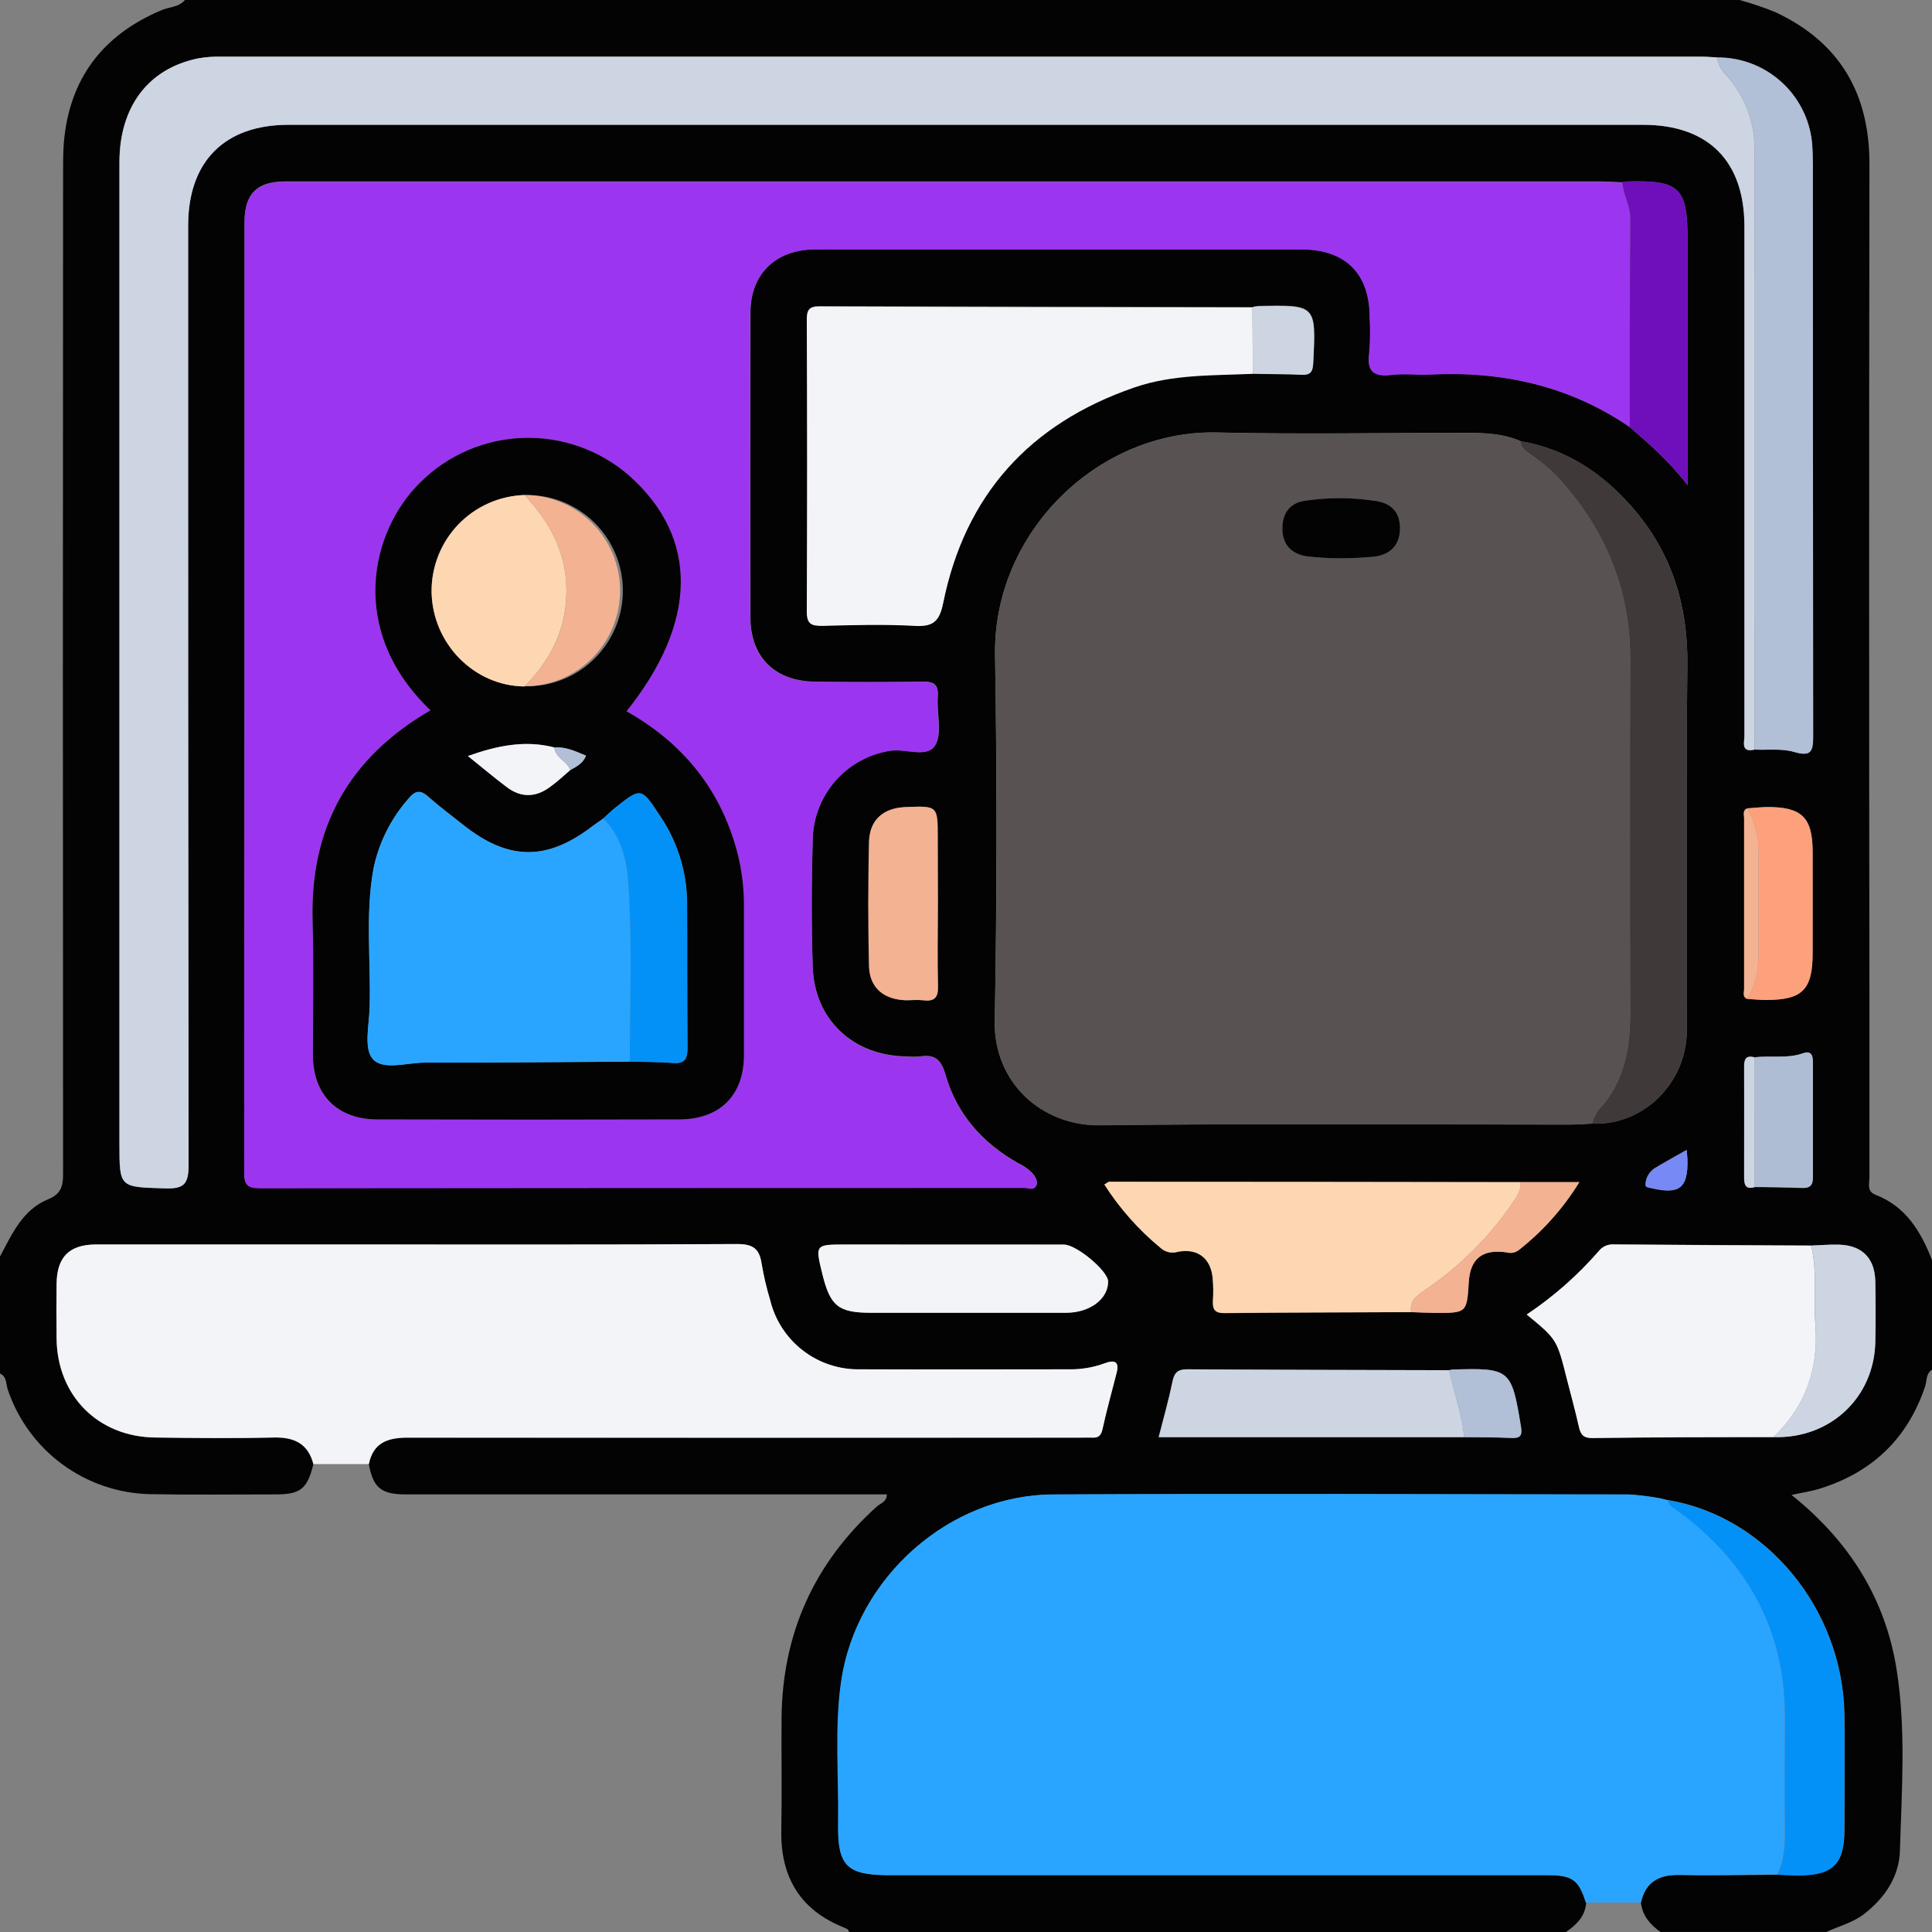 <svg width="32" height="32" viewBox="0 0 32 32" fill="none" xmlns="http://www.w3.org/2000/svg">
<rect x="0" y="0" width="32" height="32" fill="#808080" stroke="none"/>
<g clip-path="url(#clip0_634_87)">
<path d="M25.938 32H14.062C14.055 31.95 14.015 31.942 13.979 31.926C13.254 31.637 12.928 31.092 12.941 30.323C12.952 29.699 12.941 29.072 12.945 28.451C12.959 27.056 13.485 25.89 14.522 24.954C14.582 24.9 14.689 24.876 14.689 24.752H6.721C6.312 24.752 6.181 24.641 6.109 24.252C6.181 23.895 6.423 23.812 6.754 23.813C10.46 23.818 14.166 23.818 17.872 23.813C17.945 23.813 18.018 23.813 18.09 23.813C18.188 23.818 18.234 23.783 18.257 23.678C18.327 23.364 18.414 23.054 18.492 22.741C18.541 22.548 18.453 22.521 18.293 22.582C18.106 22.651 17.908 22.684 17.709 22.681C16.554 22.681 15.399 22.681 14.243 22.681C13.902 22.688 13.568 22.579 13.298 22.37C13.027 22.162 12.836 21.868 12.755 21.537C12.695 21.338 12.648 21.135 12.613 20.931C12.577 20.681 12.47 20.605 12.206 20.606C9.968 20.62 7.73 20.614 5.491 20.614C4.191 20.614 2.889 20.614 1.588 20.614C1.144 20.614 0.941 20.823 0.936 21.265C0.933 21.567 0.933 21.869 0.936 22.17C0.946 23.118 1.622 23.8 2.57 23.811C3.226 23.818 3.882 23.823 4.538 23.811C4.871 23.803 5.102 23.913 5.19 24.252C5.09 24.659 4.979 24.752 4.571 24.752C3.874 24.752 3.176 24.761 2.48 24.748C1.957 24.735 1.451 24.562 1.03 24.252C0.609 23.941 0.294 23.509 0.128 23.013C0.097 22.922 0.116 22.801 0 22.75V20.812C0.199 20.441 0.373 20.037 0.795 19.865C1.014 19.776 1.045 19.644 1.045 19.44C1.04 13.915 1.04 8.391 1.045 2.867C1.045 2.7 1.045 2.533 1.057 2.367C1.147 1.306 1.697 0.579 2.679 0.167C2.808 0.113 2.964 0.12 3.063 0H28.813C29.015 0.056 29.215 0.124 29.41 0.203C30.474 0.703 30.965 1.549 30.964 2.718C30.957 7.386 30.957 12.052 30.964 16.716C30.964 17.643 30.964 18.57 30.964 19.496C30.964 19.603 30.915 19.733 31.066 19.79C31.571 19.985 31.816 20.401 32.002 20.874V22.686C31.897 22.749 31.918 22.868 31.887 22.961C31.594 23.835 31 24.395 30.124 24.662C29.99 24.703 29.849 24.722 29.673 24.761C30.634 25.528 31.23 26.485 31.415 27.659C31.571 28.649 31.498 29.653 31.469 30.651C31.456 31.085 31.219 31.435 30.874 31.703C30.686 31.848 30.457 31.902 30.252 31.999H27.501C27.334 31.877 27.203 31.732 27.179 31.515C27.254 31.173 27.472 31.049 27.815 31.057C28.355 31.07 28.899 31.057 29.437 31.051C29.551 31.051 29.665 31.061 29.779 31.061C30.363 31.061 30.549 30.877 30.551 30.303C30.551 29.669 30.559 29.035 30.551 28.402C30.522 26.651 29.258 25.121 27.633 24.846H27.613L27.507 24.82C27.334 24.787 27.158 24.766 26.982 24.755C23.806 24.755 20.63 24.741 17.453 24.755C15.721 24.762 14.184 26.136 13.937 27.853C13.826 28.63 13.9 29.413 13.888 30.194C13.875 30.912 14.03 31.06 14.737 31.06C18.371 31.06 22.006 31.06 25.641 31.06C26.049 31.06 26.157 31.143 26.272 31.515C26.255 31.746 26.108 31.881 25.938 32ZM29.061 17.513C28.917 17.474 28.886 17.544 28.887 17.674C28.891 18.281 28.887 18.889 28.887 19.497C28.887 19.619 28.907 19.706 29.059 19.663C29.317 19.663 29.576 19.669 29.834 19.678C29.96 19.683 30.025 19.648 30.024 19.512C30.02 18.87 30.024 18.229 30.024 17.587C30.024 17.466 29.985 17.406 29.858 17.45C29.6 17.538 29.326 17.479 29.061 17.513ZM28.939 13.389C28.86 13.423 28.888 13.493 28.888 13.55C28.888 14.494 28.888 15.439 28.888 16.384C28.888 16.44 28.86 16.511 28.94 16.544C29.042 16.55 29.145 16.561 29.248 16.561C29.852 16.561 30.022 16.394 30.023 15.786C30.023 15.226 30.023 14.666 30.023 14.105C30.023 13.54 29.846 13.365 29.278 13.366C29.165 13.369 29.052 13.381 28.939 13.389ZM23.999 22.695C22.555 22.691 21.112 22.689 19.669 22.68C19.515 22.68 19.453 22.726 19.418 22.881C19.358 23.185 19.27 23.483 19.189 23.804H24.246C24.505 23.804 24.765 23.804 25.024 23.817C25.175 23.824 25.216 23.786 25.191 23.627C25.036 22.675 25.01 22.655 24.06 22.684C24.04 22.686 24.019 22.689 23.999 22.695ZM23.372 21.733C23.508 21.738 23.642 21.745 23.777 21.746C24.295 21.746 24.295 21.746 24.329 21.227C24.354 20.846 24.556 20.686 24.951 20.743C24.985 20.753 25.021 20.755 25.056 20.749C25.091 20.743 25.124 20.729 25.152 20.708C25.552 20.395 25.893 20.013 26.159 19.58H25.187C22.916 19.58 20.646 19.578 18.375 19.574C18.351 19.574 18.327 19.6 18.292 19.62C18.546 20.018 18.861 20.374 19.226 20.675C19.264 20.708 19.31 20.732 19.36 20.742C19.409 20.753 19.461 20.751 19.509 20.736C19.839 20.672 20.055 20.842 20.086 21.174C20.097 21.299 20.098 21.424 20.09 21.548C20.083 21.689 20.12 21.753 20.28 21.751C21.311 21.738 22.342 21.738 23.372 21.733ZM29.375 23.803C30.31 23.834 31.042 23.153 31.061 22.226C31.069 21.893 31.068 21.559 31.061 21.226C31.054 20.84 30.846 20.628 30.465 20.615C30.31 20.61 30.154 20.624 29.999 20.63C28.907 20.624 27.815 20.618 26.722 20.61C26.676 20.608 26.63 20.617 26.588 20.637C26.546 20.656 26.509 20.686 26.481 20.722C26.132 21.123 25.731 21.476 25.289 21.772C25.789 22.183 25.789 22.183 25.956 22.845C26.023 23.107 26.094 23.367 26.154 23.631C26.182 23.758 26.224 23.819 26.375 23.817C27.377 23.807 28.375 23.807 29.374 23.803H29.375ZM20.746 5.085C18.357 5.081 15.964 5.076 13.569 5.069C13.396 5.069 13.364 5.138 13.365 5.29C13.37 6.902 13.37 8.514 13.365 10.126C13.365 10.336 13.449 10.361 13.624 10.358C14.134 10.349 14.645 10.334 15.153 10.358C15.458 10.376 15.562 10.288 15.624 9.981C15.986 8.189 17.058 7.009 18.782 6.412C19.423 6.19 20.091 6.213 20.754 6.184C21.021 6.189 21.291 6.184 21.558 6.202C21.708 6.209 21.745 6.155 21.753 6.008C21.8 5.044 21.804 5.045 20.841 5.066C20.809 5.071 20.777 5.077 20.746 5.085ZM29.061 12.415C29.278 12.425 29.509 12.393 29.712 12.453C30.003 12.537 30.028 12.439 30.028 12.185C30.021 9.029 30.019 5.873 30.023 2.718C30.023 2.593 30.023 2.468 30.008 2.343C29.965 1.958 29.78 1.602 29.489 1.344C29.199 1.087 28.823 0.947 28.435 0.95C28.352 0.946 28.268 0.938 28.185 0.938H3.656C3.532 0.935 3.407 0.944 3.284 0.966C2.458 1.133 1.977 1.763 1.977 2.69C1.977 8.107 1.977 13.523 1.977 18.939C1.977 19.675 1.977 19.659 2.728 19.683C3.038 19.693 3.124 19.619 3.123 19.296C3.111 14.109 3.109 8.922 3.115 3.734C3.115 2.672 3.72 2.067 4.777 2.067C12.256 2.067 19.735 2.067 27.213 2.067C28.292 2.067 28.891 2.666 28.892 3.749C28.892 5.926 28.892 8.103 28.892 10.28C28.892 10.916 28.892 11.551 28.892 12.186C28.891 12.296 28.831 12.468 29.061 12.416V12.415ZM25.19 7.309C24.899 7.18 24.593 7.169 24.279 7.169C22.905 7.169 21.528 7.194 20.156 7.163C18.195 7.119 16.448 8.811 16.481 10.852C16.513 12.871 16.512 14.89 16.476 16.91C16.457 17.931 17.255 18.65 18.22 18.637C20.811 18.605 23.403 18.626 25.996 18.626C26.12 18.626 26.246 18.615 26.369 18.61C27.216 18.647 27.937 17.943 27.939 17.062C27.944 15.043 27.925 13.023 27.948 11.003C27.958 10.021 27.686 9.156 27.049 8.418C26.556 7.849 25.953 7.438 25.19 7.309ZM26.995 7.074C27.315 7.354 27.639 7.629 27.951 8.036V3.976C27.951 3.108 27.823 2.983 26.961 3.006C26.93 3.008 26.899 3.012 26.869 3.019C26.745 3.014 26.619 3.005 26.495 3.005H7.905C6.842 3.005 5.78 3.005 4.718 3.005C4.256 3.005 4.051 3.211 4.051 3.672C4.051 8.921 4.049 14.17 4.045 19.419C4.045 19.633 4.114 19.676 4.312 19.675C8.529 19.67 12.748 19.668 16.966 19.669C17.032 19.669 17.126 19.713 17.163 19.636C17.201 19.559 17.137 19.469 17.086 19.415C17.018 19.352 16.941 19.299 16.857 19.26C16.27 18.927 15.848 18.45 15.662 17.802C15.589 17.547 15.484 17.458 15.238 17.497C15.165 17.503 15.092 17.503 15.019 17.497C14.132 17.488 13.489 16.89 13.461 16.007C13.439 15.31 13.44 14.611 13.461 13.915C13.465 13.552 13.6 13.203 13.839 12.93C14.079 12.658 14.408 12.48 14.767 12.43C15.018 12.399 15.365 12.556 15.492 12.341C15.612 12.139 15.514 11.815 15.534 11.545C15.55 11.333 15.467 11.284 15.269 11.289C14.676 11.299 14.081 11.299 13.488 11.289C12.833 11.279 12.433 10.88 12.431 10.234C12.428 8.547 12.428 6.86 12.431 5.173C12.431 4.547 12.839 4.144 13.468 4.129C13.665 4.124 13.864 4.129 14.061 4.129C16.562 4.129 19.063 4.129 21.564 4.129C22.288 4.129 22.686 4.528 22.689 5.248C22.701 5.445 22.7 5.643 22.684 5.841C22.64 6.153 22.767 6.24 23.059 6.205C23.264 6.18 23.476 6.205 23.683 6.198C24.876 6.144 25.994 6.387 26.995 7.074ZM15.686 20.614H14.005C13.505 20.614 13.505 20.614 13.624 21.103C13.756 21.64 13.889 21.744 14.442 21.744H17.656C18.053 21.744 18.354 21.519 18.356 21.227C18.356 21.055 17.834 20.615 17.624 20.615C16.976 20.613 16.331 20.614 15.686 20.614ZM15.534 14.96V13.87C15.534 13.344 15.534 13.344 14.997 13.369C14.632 13.384 14.406 13.581 14.397 13.947C14.382 14.632 14.382 15.318 14.397 16.002C14.406 16.362 14.642 16.557 15.008 16.568C15.102 16.568 15.196 16.559 15.289 16.568C15.475 16.592 15.544 16.53 15.539 16.331C15.524 15.874 15.534 15.417 15.534 14.96ZM27.937 19.045C27.733 19.161 27.562 19.252 27.397 19.353C27.355 19.383 27.32 19.422 27.295 19.468C27.27 19.513 27.257 19.564 27.255 19.615C27.25 19.663 27.305 19.664 27.346 19.674C27.814 19.786 27.96 19.674 27.95 19.207C27.949 19.169 27.943 19.128 27.937 19.047V19.045Z" fill="#030303"/>
<path d="M26.995 7.074C25.993 6.387 24.876 6.144 23.676 6.206C23.467 6.217 23.259 6.187 23.051 6.212C22.758 6.247 22.634 6.161 22.676 5.848C22.693 5.65 22.696 5.451 22.684 5.252C22.684 4.533 22.283 4.134 21.559 4.133C19.058 4.133 16.557 4.133 14.056 4.133C13.859 4.133 13.66 4.133 13.463 4.133C12.834 4.148 12.428 4.55 12.426 5.177C12.423 6.864 12.423 8.551 12.426 10.238C12.426 10.884 12.828 11.284 13.483 11.293C14.076 11.3 14.671 11.301 15.264 11.293C15.462 11.289 15.545 11.337 15.528 11.55C15.508 11.819 15.607 12.143 15.487 12.345C15.36 12.56 15.012 12.403 14.762 12.434C14.403 12.485 14.074 12.664 13.835 12.937C13.597 13.21 13.463 13.559 13.46 13.922C13.44 14.619 13.438 15.318 13.46 16.015C13.489 16.897 14.131 17.495 15.018 17.504C15.091 17.51 15.164 17.51 15.237 17.504C15.487 17.465 15.588 17.554 15.661 17.809C15.847 18.457 16.269 18.936 16.857 19.267C16.94 19.307 17.018 19.359 17.085 19.423C17.136 19.478 17.204 19.561 17.162 19.643C17.121 19.726 17.032 19.677 16.965 19.677C12.746 19.677 8.528 19.679 4.311 19.683C4.113 19.683 4.043 19.64 4.044 19.427C4.05 14.178 4.051 8.928 4.05 3.68C4.05 3.215 4.255 3.013 4.717 3.013C5.779 3.013 6.841 3.013 7.904 3.013H26.494C26.619 3.013 26.744 3.021 26.868 3.026C26.883 3.233 27.003 3.412 27.001 3.628C26.994 4.772 26.996 5.923 26.995 7.074ZM7.13 11.765C5.774 12.553 5.129 13.71 5.177 15.258C5.198 15.996 5.177 16.736 5.182 17.475C5.182 18.142 5.584 18.54 6.255 18.541C7.922 18.546 9.588 18.546 11.251 18.541C11.925 18.541 12.318 18.144 12.321 17.474C12.321 16.662 12.321 15.85 12.321 15.037C12.325 14.736 12.29 14.435 12.217 14.142C11.945 13.089 11.318 12.312 10.376 11.781C11.557 10.303 11.574 8.912 10.431 7.888C9.946 7.46 9.317 7.233 8.671 7.253C8.025 7.273 7.41 7.538 6.953 7.996C6.137 8.802 5.752 10.447 7.13 11.765Z" fill="#9C35EF"/>
<path d="M26.369 18.612C26.245 18.617 26.119 18.628 25.996 18.628C23.403 18.628 20.811 18.607 18.22 18.64C17.255 18.652 16.457 17.934 16.476 16.912C16.515 14.893 16.516 12.874 16.481 10.854C16.448 8.813 18.195 7.121 20.156 7.165C21.53 7.197 22.907 7.172 24.279 7.172C24.59 7.172 24.899 7.18 25.19 7.309C25.184 7.406 25.246 7.452 25.317 7.505C25.481 7.615 25.634 7.739 25.775 7.876C26.569 8.73 27.001 9.733 27 10.911C26.997 12.856 26.997 14.801 27 16.747C27 17.355 26.91 17.924 26.471 18.388C26.426 18.457 26.391 18.533 26.369 18.612ZM22.201 9.247C22.396 9.247 22.591 9.237 22.785 9.218C23.042 9.179 23.192 9.019 23.192 8.75C23.192 8.494 23.052 8.342 22.806 8.3C22.418 8.238 22.021 8.235 21.632 8.292C21.39 8.324 21.248 8.477 21.244 8.739C21.238 9.016 21.384 9.17 21.638 9.213C21.825 9.235 22.012 9.246 22.2 9.247H22.201Z" fill="#585252"/>
<path d="M27.177 31.512H26.265C26.149 31.137 26.041 31.057 25.633 31.057C21.999 31.057 18.364 31.057 14.729 31.057C14.022 31.057 13.868 30.91 13.88 30.191C13.893 29.411 13.819 28.628 13.93 27.851C14.18 26.134 15.714 24.76 17.445 24.752C20.622 24.737 23.799 24.747 26.975 24.752C27.151 24.763 27.326 24.785 27.5 24.817L27.606 24.844H27.626C27.639 24.939 27.721 24.969 27.788 25.018C28.935 25.864 29.564 26.981 29.562 28.426C29.562 29.039 29.558 29.651 29.562 30.26C29.562 30.531 29.562 30.797 29.434 31.046C28.893 31.046 28.35 31.064 27.812 31.051C27.472 31.05 27.253 31.174 27.177 31.512Z" fill="#29A5FF"/>
<path d="M29.06 12.416C28.831 12.468 28.894 12.296 28.894 12.187C28.894 11.552 28.894 10.917 28.894 10.281C28.894 8.104 28.894 5.927 28.894 3.75C28.894 2.666 28.293 2.067 27.215 2.067C19.736 2.067 12.258 2.067 4.778 2.067C3.721 2.067 3.117 2.673 3.117 3.735C3.117 8.922 3.119 14.109 3.124 19.297C3.124 19.62 3.041 19.694 2.729 19.683C1.979 19.66 1.979 19.676 1.979 18.94C1.979 13.524 1.979 8.108 1.979 2.691C1.979 1.764 2.459 1.133 3.285 0.967C3.408 0.945 3.533 0.936 3.658 0.939H28.186C28.269 0.939 28.353 0.947 28.436 0.951C28.458 1.065 28.513 1.169 28.594 1.25C28.898 1.585 29.064 2.022 29.06 2.473C29.066 5.786 29.066 9.101 29.06 12.416Z" fill="#CDD5E3"/>
<path d="M6.109 24.25H5.192C5.104 23.911 4.877 23.802 4.539 23.809C3.884 23.825 3.228 23.819 2.572 23.809C1.624 23.799 0.948 23.116 0.938 22.169C0.934 21.867 0.934 21.565 0.938 21.263C0.943 20.822 1.145 20.614 1.59 20.612C2.891 20.612 4.192 20.612 5.493 20.612C7.731 20.612 9.97 20.618 12.207 20.605C12.472 20.605 12.578 20.681 12.615 20.929C12.65 21.134 12.697 21.336 12.757 21.535C12.838 21.867 13.029 22.161 13.3 22.369C13.57 22.577 13.904 22.687 14.245 22.68C15.401 22.685 16.556 22.68 17.712 22.68C17.911 22.683 18.109 22.649 18.295 22.581C18.456 22.52 18.546 22.546 18.495 22.74C18.416 23.052 18.328 23.363 18.26 23.677C18.236 23.781 18.19 23.816 18.093 23.811C18.02 23.807 17.947 23.811 17.874 23.811C14.168 23.811 10.462 23.811 6.757 23.811C6.423 23.81 6.181 23.893 6.109 24.25Z" fill="#F2F4F8"/>
<path d="M20.751 6.192C20.088 6.222 19.417 6.198 18.779 6.421C17.055 7.018 15.984 8.197 15.621 9.989C15.559 10.296 15.454 10.384 15.151 10.367C14.642 10.338 14.131 10.353 13.622 10.367C13.447 10.367 13.362 10.344 13.363 10.134C13.371 8.522 13.371 6.91 13.363 5.299C13.363 5.146 13.393 5.077 13.567 5.078C15.957 5.087 18.349 5.092 20.744 5.094L20.751 6.192Z" fill="#F2F4F8"/>
<path d="M29.374 23.803C28.374 23.803 27.373 23.803 26.373 23.819C26.222 23.819 26.18 23.76 26.151 23.633C26.092 23.369 26.02 23.108 25.953 22.846C25.787 22.184 25.787 22.184 25.287 21.773C25.729 21.478 26.13 21.125 26.479 20.724C26.507 20.687 26.544 20.658 26.585 20.639C26.628 20.619 26.674 20.61 26.72 20.612C27.812 20.621 28.904 20.627 29.997 20.631C30.104 21.058 30.033 21.496 30.067 21.926C30.127 22.664 29.909 23.29 29.374 23.803Z" fill="#F2F4F8"/>
<path d="M23.373 21.733C22.342 21.738 21.311 21.738 20.28 21.748C20.12 21.748 20.083 21.685 20.09 21.545C20.098 21.42 20.097 21.295 20.086 21.171C20.055 20.837 19.836 20.671 19.509 20.732C19.461 20.747 19.409 20.75 19.36 20.739C19.31 20.728 19.264 20.705 19.226 20.671C18.862 20.372 18.547 20.017 18.292 19.62C18.327 19.6 18.351 19.574 18.376 19.574C20.646 19.574 22.917 19.576 25.187 19.58C25.197 19.713 25.127 19.815 25.056 19.919C24.666 20.491 24.171 20.983 23.597 21.37C23.462 21.461 23.343 21.546 23.373 21.733Z" fill="#FDD7B2"/>
<path d="M29.061 12.416C29.061 9.101 29.061 5.786 29.061 2.471C29.063 2.02 28.897 1.585 28.595 1.25C28.514 1.169 28.459 1.066 28.437 0.953C28.825 0.948 29.202 1.088 29.493 1.346C29.784 1.603 29.969 1.959 30.012 2.345C30.023 2.469 30.027 2.595 30.027 2.719C30.027 5.875 30.029 9.031 30.033 12.186C30.033 12.437 30.007 12.542 29.716 12.455C29.512 12.395 29.278 12.427 29.061 12.416Z" fill="#B1BFD7"/>
<path d="M26.369 18.612C26.392 18.532 26.426 18.457 26.472 18.388C26.91 17.924 27.003 17.355 27.001 16.747C26.995 14.801 26.995 12.856 27.001 10.911C27.001 9.733 26.57 8.73 25.776 7.876C25.635 7.738 25.481 7.613 25.317 7.503C25.246 7.45 25.184 7.405 25.19 7.307C25.953 7.436 26.556 7.847 27.049 8.418C27.686 9.157 27.958 10.021 27.948 11.003C27.925 13.023 27.948 15.043 27.939 17.062C27.937 17.949 27.216 18.65 26.369 18.612Z" fill="#403939"/>
<path d="M29.437 31.052C29.563 30.802 29.568 30.538 29.565 30.267C29.558 29.655 29.565 29.043 29.565 28.433C29.565 26.988 28.937 25.871 27.79 25.025C27.724 24.976 27.642 24.946 27.628 24.851C29.257 25.124 30.52 26.657 30.546 28.405C30.557 29.039 30.546 29.672 30.546 30.306C30.546 30.88 30.357 31.065 29.774 31.065C29.664 31.062 29.55 31.055 29.437 31.052Z" fill="#0391F8"/>
<path d="M24.25 23.804H19.193C19.276 23.483 19.359 23.185 19.422 22.881C19.453 22.726 19.515 22.679 19.672 22.68C21.115 22.689 22.559 22.691 24.003 22.695C24.079 23.065 24.221 23.426 24.25 23.804Z" fill="#CDD5E3"/>
<path d="M15.686 20.614C16.331 20.614 16.976 20.614 17.62 20.614C17.831 20.614 18.355 21.054 18.353 21.226C18.353 21.518 18.05 21.743 17.653 21.744H14.439C13.886 21.744 13.753 21.639 13.62 21.102C13.5 20.613 13.5 20.613 14.002 20.613L15.686 20.614Z" fill="#F2F4F8"/>
<path d="M26.994 7.074C26.994 5.923 26.994 4.772 27.002 3.621C27.002 3.405 26.884 3.225 26.869 3.019C26.899 3.012 26.93 3.008 26.961 3.006C27.822 2.983 27.951 3.108 27.951 3.976V8.036C27.639 7.629 27.315 7.354 26.994 7.074Z" fill="#6F0FBB"/>
<path d="M15.534 14.96C15.534 15.417 15.524 15.877 15.534 16.331C15.541 16.529 15.473 16.591 15.284 16.567C15.192 16.556 15.098 16.567 15.004 16.567C14.637 16.556 14.402 16.361 14.393 16.001C14.376 15.317 14.377 14.631 14.393 13.946C14.402 13.58 14.627 13.384 14.993 13.368C15.53 13.347 15.53 13.347 15.53 13.869L15.534 14.96Z" fill="#F3B292"/>
<path d="M29.374 23.803C29.909 23.29 30.124 22.664 30.069 21.926C30.034 21.496 30.106 21.058 29.998 20.631C30.154 20.626 30.309 20.611 30.464 20.616C30.845 20.63 31.053 20.841 31.061 21.227C31.067 21.561 31.068 21.894 31.061 22.228C31.041 23.153 30.309 23.834 29.374 23.803Z" fill="#CDD5E3"/>
<path d="M28.939 13.389C29.052 13.381 29.165 13.368 29.278 13.368C29.846 13.368 30.02 13.542 30.023 14.108C30.025 14.674 30.023 15.228 30.023 15.789C30.023 16.395 29.852 16.565 29.248 16.563C29.145 16.563 29.042 16.552 28.94 16.546C29.065 16.331 29.129 16.086 29.125 15.837C29.125 15.258 29.125 14.678 29.125 14.098C29.128 13.849 29.064 13.604 28.939 13.389Z" fill="#FDA17C"/>
<path d="M29.061 17.513C29.326 17.479 29.6 17.538 29.861 17.445C29.985 17.401 30.028 17.461 30.028 17.582C30.028 18.224 30.028 18.865 30.028 19.507C30.028 19.647 29.963 19.683 29.837 19.674C29.579 19.664 29.321 19.663 29.062 19.659C29.062 18.947 29.061 18.231 29.061 17.513Z" fill="#AFBDD4"/>
<path d="M23.372 21.733C23.341 21.546 23.462 21.461 23.596 21.37C24.171 20.984 24.666 20.491 25.055 19.919C25.126 19.815 25.196 19.714 25.187 19.58H26.159C25.893 20.013 25.552 20.395 25.152 20.708C25.124 20.729 25.091 20.743 25.056 20.749C25.021 20.755 24.985 20.753 24.951 20.743C24.556 20.686 24.354 20.846 24.328 21.227C24.295 21.746 24.295 21.747 23.777 21.746C23.642 21.745 23.509 21.738 23.372 21.733Z" fill="#F3B292"/>
<path d="M20.751 6.192L20.746 5.085C20.777 5.08 20.807 5.075 20.838 5.073C21.802 5.052 21.798 5.051 21.75 6.015C21.743 6.162 21.705 6.216 21.556 6.208C21.288 6.197 21.019 6.197 20.751 6.192Z" fill="#CDD5E3"/>
<path d="M24.25 23.804C24.221 23.422 24.083 23.065 24 22.695C24.02 22.689 24.04 22.686 24.06 22.684C25.012 22.655 25.036 22.678 25.192 23.627C25.219 23.786 25.178 23.824 25.026 23.817C24.768 23.805 24.51 23.808 24.25 23.804Z" fill="#B1BFD7"/>
<path d="M28.939 13.389C29.064 13.604 29.128 13.849 29.125 14.098C29.125 14.677 29.125 15.257 29.125 15.837C29.129 16.086 29.065 16.331 28.94 16.546C28.856 16.514 28.888 16.442 28.888 16.386C28.888 15.442 28.888 14.497 28.888 13.552C28.888 13.493 28.86 13.422 28.939 13.389Z" fill="#F3B292"/>
<path d="M29.061 17.513C29.061 18.23 29.061 18.946 29.061 19.663C28.909 19.706 28.888 19.619 28.889 19.496C28.889 18.888 28.889 18.28 28.889 17.673C28.886 17.544 28.917 17.474 29.061 17.513Z" fill="#CDD5E3"/>
<path d="M27.937 19.047C27.943 19.131 27.949 19.169 27.95 19.214C27.96 19.681 27.814 19.793 27.346 19.68C27.305 19.671 27.25 19.669 27.255 19.622C27.256 19.57 27.27 19.52 27.295 19.474C27.32 19.429 27.355 19.39 27.397 19.36C27.562 19.258 27.733 19.163 27.937 19.047Z" fill="#7789F5"/>
<path d="M27.607 24.847L27.501 24.82L27.607 24.847Z" fill="#4EC2B5"/>
<path d="M7.13 11.765C5.752 10.447 6.138 8.802 6.955 7.996C7.411 7.538 8.026 7.273 8.672 7.253C9.318 7.233 9.947 7.46 10.432 7.888C11.575 8.912 11.558 10.306 10.377 11.781C11.319 12.312 11.947 13.089 12.218 14.142C12.291 14.435 12.326 14.736 12.322 15.037C12.322 15.85 12.322 16.662 12.322 17.474C12.322 18.14 11.926 18.539 11.252 18.541C9.585 18.546 7.919 18.546 6.256 18.541C5.589 18.541 5.186 18.139 5.183 17.475C5.183 16.736 5.199 15.996 5.178 15.258C5.133 13.71 5.774 12.553 7.13 11.765ZM9.445 12.755C9.547 12.696 9.657 12.644 9.706 12.516C9.536 12.445 9.373 12.366 9.185 12.38C8.703 12.256 8.245 12.347 7.752 12.522C7.996 12.717 8.193 12.884 8.399 13.039C8.635 13.217 8.88 13.206 9.115 13.033C9.23 12.951 9.337 12.852 9.445 12.755ZM8.687 11.366C9.003 11.375 9.314 11.29 9.581 11.121C9.848 10.951 10.058 10.706 10.184 10.417C10.311 10.127 10.348 9.807 10.29 9.496C10.233 9.185 10.084 8.899 9.863 8.673C9.642 8.448 9.358 8.294 9.049 8.231C8.739 8.168 8.418 8.199 8.126 8.32C7.834 8.441 7.585 8.646 7.411 8.91C7.237 9.173 7.146 9.483 7.149 9.799C7.161 10.66 7.85 11.362 8.687 11.369V11.366ZM10.432 17.58C10.671 17.588 10.91 17.586 11.148 17.605C11.351 17.622 11.39 17.529 11.388 17.348C11.38 16.547 11.388 15.746 11.381 14.944C11.376 14.431 11.218 13.931 10.929 13.507C10.62 13.037 10.618 13.038 10.178 13.389C10.114 13.44 10.056 13.499 9.995 13.555C9.936 13.597 9.875 13.639 9.818 13.68C9.061 14.264 8.423 14.257 7.675 13.663C7.479 13.508 7.279 13.358 7.091 13.193C6.957 13.073 6.874 13.098 6.765 13.229C6.475 13.558 6.276 13.957 6.187 14.386C6.048 15.15 6.147 15.922 6.123 16.69C6.115 16.979 6.025 17.364 6.172 17.535C6.338 17.735 6.739 17.599 7.036 17.599C8.17 17.603 9.3 17.59 10.432 17.584V17.58Z" fill="#030303"/>
<path d="M22.199 9.247C22.011 9.247 21.822 9.235 21.635 9.213C21.385 9.17 21.235 9.016 21.241 8.739C21.245 8.477 21.387 8.322 21.628 8.292C22.018 8.235 22.414 8.238 22.803 8.3C23.053 8.342 23.19 8.494 23.189 8.75C23.189 9.018 23.039 9.179 22.781 9.218C22.588 9.237 22.394 9.247 22.199 9.247Z" fill="#030303"/>
<path d="M10.432 17.584C9.3 17.59 8.167 17.603 7.034 17.601C6.737 17.601 6.34 17.737 6.17 17.537C6.023 17.366 6.113 16.981 6.121 16.692C6.145 15.924 6.046 15.152 6.185 14.388C6.274 13.959 6.473 13.56 6.763 13.231C6.872 13.1 6.955 13.075 7.089 13.194C7.276 13.361 7.476 13.509 7.673 13.665C8.423 14.259 9.059 14.263 9.816 13.682C9.873 13.638 9.934 13.599 9.993 13.557C10.38 13.94 10.404 14.456 10.425 14.938C10.466 15.818 10.434 16.701 10.432 17.584Z" fill="#29A5FF"/>
<path d="M8.687 11.37C7.853 11.362 7.161 10.66 7.148 9.802C7.145 9.387 7.304 8.987 7.591 8.688C7.879 8.388 8.272 8.213 8.687 8.199C9.132 8.676 9.414 9.214 9.379 9.894C9.35 10.487 9.091 10.959 8.687 11.37Z" fill="#FDD7B2"/>
<path d="M10.432 17.584C10.432 16.701 10.466 15.818 10.425 14.938C10.403 14.456 10.38 13.937 9.992 13.557C10.053 13.502 10.111 13.444 10.176 13.39C10.617 13.039 10.62 13.038 10.926 13.509C11.216 13.932 11.373 14.432 11.379 14.946C11.379 15.748 11.379 16.549 11.385 17.35C11.385 17.531 11.349 17.623 11.145 17.607C10.91 17.59 10.671 17.59 10.432 17.584Z" fill="#0391F8"/>
<path d="M8.687 11.37C9.091 10.959 9.354 10.487 9.38 9.894C9.414 9.214 9.129 8.676 8.687 8.199C9.107 8.199 9.51 8.366 9.807 8.663C10.104 8.96 10.271 9.363 10.271 9.783C10.271 10.203 10.104 10.606 9.807 10.903C9.51 11.2 9.107 11.367 8.687 11.367V11.37Z" fill="#F3B292"/>
<path d="M9.445 12.755C9.335 12.848 9.23 12.947 9.111 13.033C8.877 13.209 8.632 13.217 8.396 13.039C8.189 12.884 7.992 12.717 7.749 12.522C8.242 12.347 8.699 12.256 9.182 12.38C9.2 12.557 9.396 12.607 9.445 12.755Z" fill="#F2F4F8"/>
<path d="M9.445 12.755C9.396 12.604 9.2 12.554 9.185 12.38C9.373 12.366 9.535 12.445 9.706 12.516C9.657 12.647 9.547 12.699 9.445 12.755Z" fill="#B1BFD7"/>
</g>
<defs>
<clipPath id="clip0_634_87">
<rect width="32" height="32" fill="white"/>
</clipPath>
</defs>
</svg>
